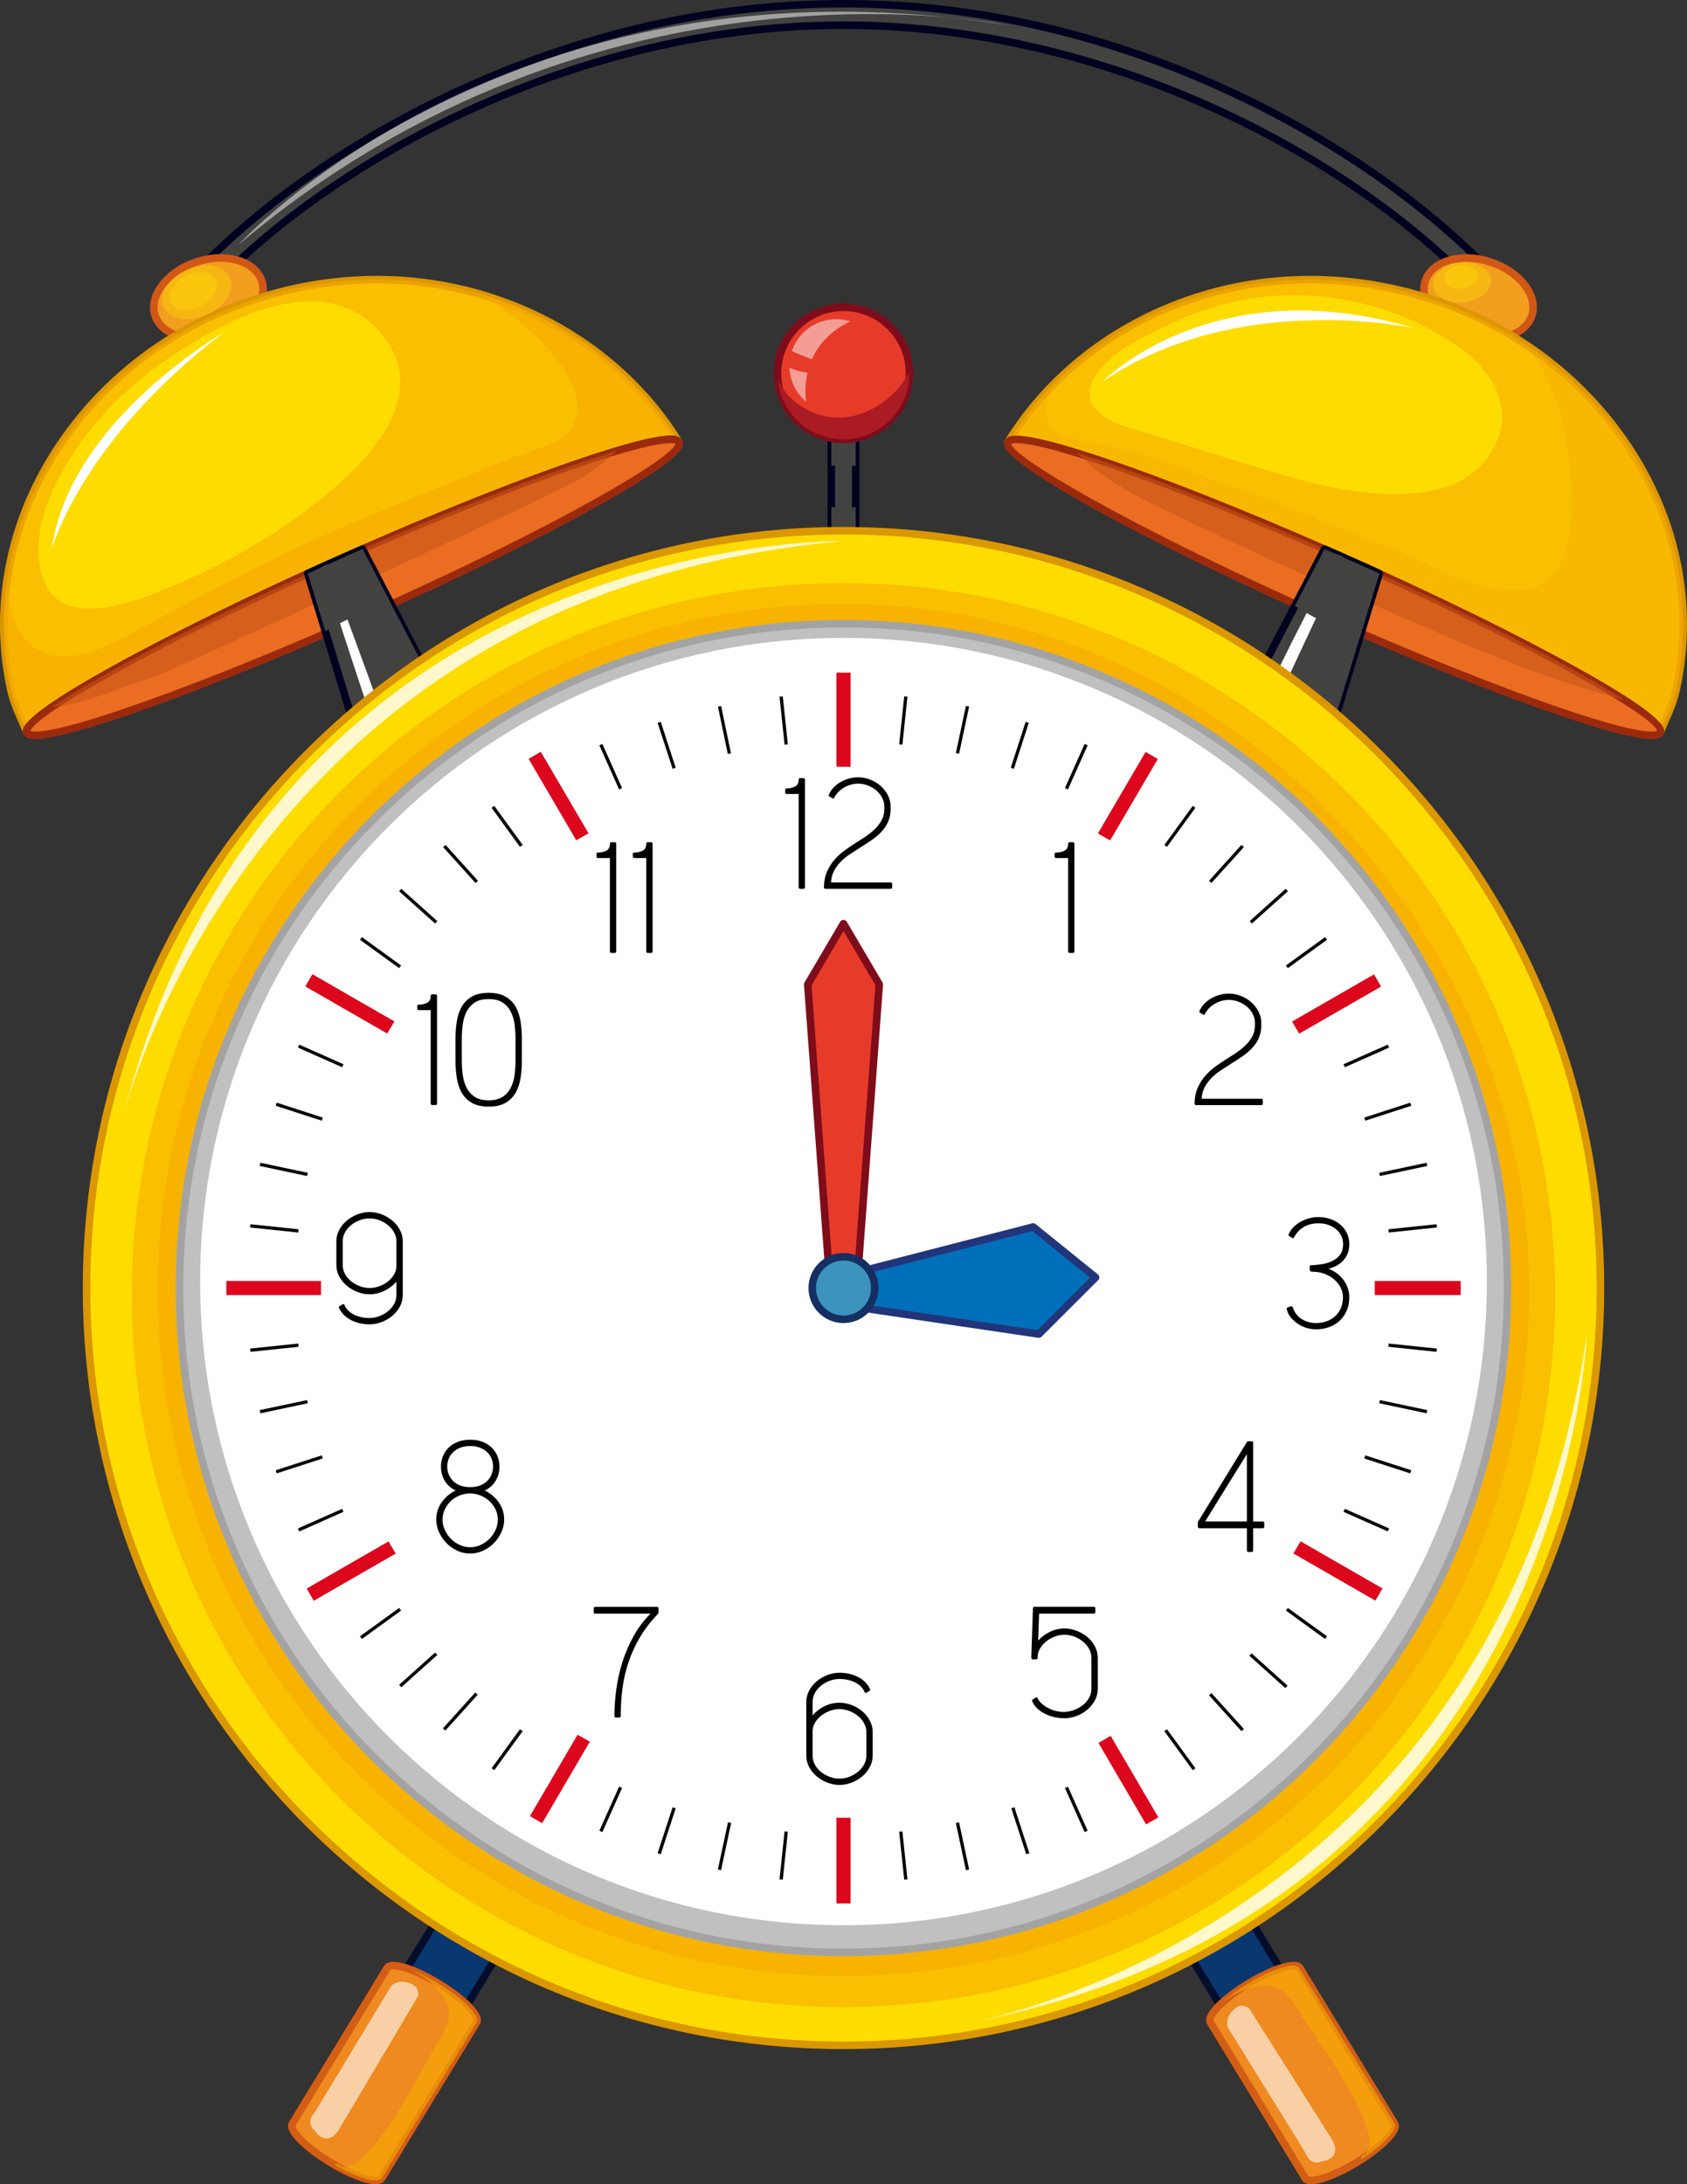 <?xml version="1.0" encoding="utf-8"?>
<!-- Generator: Adobe Illustrator 24.0.1, SVG Export Plug-In . SVG Version: 6.00 Build 0)  -->
<svg version="1.1" id="main_x27_" xmlns="http://www.w3.org/2000/svg" xmlns:xlink="http://www.w3.org/1999/xlink" x="0px" y="0px"
	 viewBox="0 0 710.73 919.78" style="enable-background:new 0 0 710.73 919.78;" xml:space="preserve">
<rect x="0" y="0" width="710.73" height="919.78" fill="#333333" stroke="none"/>
<style type="text/css">
	.st0{fill:#424241;}
	.st1{fill:#010220;}
	.st2{fill:#618FB9;}
	.st3{fill:#204D9C;}
	.st4{fill:#F29E1F;}
	.st5{fill:#D15716;}
	.st6{opacity:0.4;fill:#FFDC00;}
	.st7{fill:#FFDC00;}
	.st8{fill:#DB9700;}
	.st9{opacity:0.6;}
	.st10{fill:#F6AB00;}
	.st11{fill:#005394;}
	.st12{fill:#152F62;}
	.st13{fill:#EA6D22;}
	.st14{fill:#9B2A0D;}
	.st15{opacity:0.6;fill:#C75517;}
	.st16{fill:#FFFFFF;}
	.st17{opacity:0.5;fill:#F6AB00;}
	.st18{opacity:0.5;fill:#FFFFFF;}
	.st19{fill:#09376F;}
	.st20{fill:#050D2D;}
	.st21{fill:#C63D2D;}
	.st22{fill:#7E0C1A;}
	.st23{fill:#EF8A21;}
	.st24{fill:#D25E15;}
	.st25{opacity:0.6;fill:#F6AB00;}
	.st26{opacity:0.6;fill:#FFFFFF;}
	.st27{fill:#E73B2A;}
	.st28{fill:#AA1B24;}
	.st29{fill:#C0C0C0;}
	.st30{fill:#A4A3A3;}
	.st31{fill:#DC071D;}
	.st32{opacity:0.6;fill:#C93823;}
	.st33{opacity:0.8;fill:#FFFFFF;}
	.st34{fill:#006FB9;}
	.st35{fill:#22357A;}
	.st36{fill:#3B93BE;}
</style>
<g id="main">
	<g>
		<g>
			<g>
				<g>
					<path class="st0" d="M88.3,122.06C136.9,70.54,237.64,10.6,355.36,10.6c118.09,0,219.08,60.31,267.51,111.93
						c2.85-1.46,5.67-2.98,8.48-4.49c-15.37-16.76-35.72-33.94-59.5-49.66C534.12,43.44,455.82,1.59,355.36,1.59
						c-100.45,0-178.76,41.86-216.49,66.81c-23.96,15.84-44.44,33.16-59.85,50.04C82.08,119.73,85.19,120.9,88.3,122.06z"/>
					<path class="st1" d="M622.87,124.12c-0.42,0-0.84-0.17-1.15-0.5C569.69,68.16,467.16,12.19,355.36,12.19
						c-111.38,0-213.81,55.73-265.92,110.96c-0.43,0.47-1.1,0.62-1.7,0.4c-2.83-1.05-6.12-2.3-9.33-3.66
						c-0.47-0.2-0.82-0.62-0.92-1.12c-0.11-0.5,0.03-1.03,0.38-1.4c15.86-17.37,36.66-34.77,60.15-50.29
						C175.88,42.02,254.49,0,355.36,0c100.87,0,179.48,42.02,217.37,67.07c23.32,15.42,43.99,32.68,59.8,49.91
						c0.33,0.36,0.48,0.85,0.4,1.33c-0.08,0.49-0.39,0.9-0.82,1.13l-0.68,0.37c-2.6,1.4-5.2,2.79-7.83,4.14
						C623.38,124.07,623.13,124.12,622.87,124.12z M355.36,9.02c112.15,0,215.1,55.89,267.85,111.56c1.87-0.97,3.73-1.96,5.59-2.96
						c-15.45-16.54-35.4-33.08-57.82-47.91C533.4,44.86,455.4,3.17,355.36,3.17c-100.04,0-178.03,41.69-215.61,66.54
						c-22.51,14.89-42.52,31.49-58.02,48.12c2.11,0.85,4.21,1.65,6.13,2.38C140.66,64.73,243.56,9.02,355.36,9.02z"/>
				</g>
			</g>
			<g>
				<g>
					<path class="st2" d="M110.28,118.31c2.75,8.45-5.09,18.58-17.49,22.61c-12.4,4.03-24.69,0.44-27.44-8.01
						c-2.74-8.45,5.09-18.58,17.49-22.61C95.26,106.26,107.53,109.85,110.28,118.31z"/>
					<path class="st3" d="M82.67,144.16c-9.31,0-16.69-4.23-18.82-10.76c-3.01-9.28,5.29-20.31,18.51-24.61
						c3.54-1.15,7.11-1.73,10.63-1.73c9.3,0,16.68,4.23,18.8,10.76c1.5,4.6,0.32,9.73-3.31,14.42c-3.49,4.52-8.89,8.13-15.19,10.19
						C89.75,143.57,86.18,144.16,82.67,144.16z M92.99,110.23c-3.19,0-6.43,0.53-9.65,1.58c-11.55,3.75-18.94,13-16.47,20.61
						c1.69,5.21,7.9,8.57,15.8,8.57c3.18,0,6.42-0.53,9.64-1.58c5.7-1.85,10.55-5.09,13.66-9.11c2.97-3.84,3.97-7.93,2.81-11.5
						C107.08,113.59,100.88,110.23,92.99,110.23z"/>
				</g>
				<g>
					<path class="st4" d="M110.28,118.31c2.75,8.45-5.09,18.58-17.49,22.61c-12.4,4.03-24.69,0.44-27.44-8.01
						c-2.74-8.45,5.09-18.58,17.49-22.61C95.26,106.26,107.53,109.85,110.28,118.31z"/>
					<path class="st5" d="M82.67,144.16c-9.31,0-16.69-4.23-18.82-10.76c-3.01-9.28,5.29-20.31,18.51-24.61
						c3.54-1.15,7.11-1.73,10.63-1.73c9.3,0,16.68,4.23,18.8,10.76c1.5,4.6,0.32,9.73-3.31,14.42c-3.49,4.52-8.89,8.13-15.19,10.19
						C89.75,143.57,86.18,144.16,82.67,144.16z M92.99,110.23c-3.19,0-6.43,0.53-9.65,1.58c-11.55,3.75-18.94,13-16.47,20.61
						c1.69,5.21,7.9,8.57,15.8,8.57c3.18,0,6.42-0.53,9.64-1.58c5.7-1.85,10.55-5.09,13.66-9.11c2.97-3.84,3.97-7.93,2.81-11.5
						C107.08,113.59,100.88,110.23,92.99,110.23z"/>
				</g>
				<path class="st6" d="M96.84,116.96c2.31,5.25-2.07,12.25-9.77,15.65c-7.71,3.38-15.83,1.87-18.14-3.38
					c-2.31-5.25,2.07-12.26,9.77-15.65C86.42,110.19,94.53,111.7,96.84,116.96z"/>
				<path class="st6" d="M90.81,117.94c1.73,3.53-1.07,8.46-6.25,11.01c-5.19,2.54-10.8,1.74-12.53-1.8
					c-1.73-3.53,1.07-8.46,6.26-11C83.46,113.59,89.07,114.4,90.81,117.94z"/>
				<g>
					<g>
						<path class="st7" d="M286.07,186.19c-31.21-50.71-95.25-79.05-161.69-64.74C41.92,139.23-11.76,214.81,4.51,290.26
							c1.5,6.95,4.27,11.8,6.81,18.24C11.77,307.36,286.07,186.19,286.07,186.19z"/>
						<path class="st8" d="M11.32,310.08c-0.65,0-1.24-0.4-1.47-1c-0.75-1.91-1.53-3.67-2.27-5.39c-1.81-4.15-3.53-8.06-4.62-13.1
							C-5,253.66,3.23,215.56,26.13,183.31c22.87-32.2,57.64-54.72,97.92-63.41c11.52-2.48,23.24-3.74,34.84-3.74
							c53.01,0,102.26,26.51,128.53,69.2c0.25,0.39,0.3,0.86,0.16,1.3c-0.13,0.44-0.45,0.79-0.87,0.98
							C193.99,228.6,17.85,306.59,12.29,309.76C12.02,309.96,11.68,310.08,11.32,310.08L11.32,310.08z M158.89,119.33
							c-11.38,0-22.88,1.23-34.18,3.67c-39.5,8.52-73.59,30.59-96,62.14C6.33,216.66-1.71,253.87,6.06,289.92
							c1.02,4.72,2.66,8.5,4.42,12.5c0.57,1.31,1.16,2.65,1.74,4.05c8.98-4.51,52.88-24.39,271.55-120.99
							C257.83,144.63,210.17,119.33,158.89,119.33z"/>
					</g>
				</g>
				<g class="st9">
					<path class="st10" d="M124.38,121.46C41.92,139.23-11.76,214.81,4.51,290.26c1.5,6.95,4.27,11.8,6.81,18.24
						c0.44-1.13,274.75-122.31,274.75-122.31C254.87,135.49,190.82,107.14,124.38,121.46z M137.49,208.3
						c-18.85,15.52-40.12,27.95-62.57,37.51c-13.99,5.95-47.13,20.42-56-0.36c-11.11-26.03,13.7-61.12,31.56-78.08
						c5.94-5.64,12.47-11.05,19.24-15.67c20.24-13.78,54.42-33.55,79.59-20.5c5.99,3.1,11.9,9.06,15.27,14.92
						C178.17,169.79,154.56,194.25,137.49,208.3z"/>
				</g>
				<g class="st9">
					<path class="st10" d="M201.29,123.55c10.86,6.2,21.05,13.85,29.18,23.09c7.87,8.94,17.97,22.73,9.73,34.46
						c-3.52,5.01-11.13,7.15-16.63,8.9c-8.45,2.7-16.29,6.06-24.48,9.48c-23.91,10-48.12,18.96-71.6,30.04
						c-21.41,10.09-42.14,21.02-62.97,32.23c-13.09,7.04-34.56,21.07-49.31,11.46c-8.53-5.56-11.58-17.28-12.3-28.14
						c-2.07,14.75-1.68,29.97,1.6,45.19c1.5,6.95,4.27,11.8,6.81,18.24c0.44-1.13,274.75-122.31,274.75-122.31
						C267.4,155.85,236.96,133.53,201.29,123.55z"/>
				</g>
				<g>
					<path class="st11" d="M286.07,186.19c2.95,6.62-56.17,39.36-132.04,73.13C78.16,293.1,14.27,315.11,11.32,308.5
						c-2.94-6.62,56.16-39.37,132.04-73.14C219.24,201.58,283.12,179.57,286.07,186.19z"/>
					<path class="st12" d="M14.92,311.26c-1.01,0-4.1,0-5.04-2.11c-0.84-1.88-2.8-6.29,37.14-28.42
						c24.98-13.84,58.96-30.46,95.7-46.82c65.71-29.25,124.49-50.48,139.75-50.48c1.01,0,4.1,0,5.05,2.11
						c0.83,1.89,2.8,6.29-37.15,28.42c-24.97,13.83-58.96,30.46-95.7,46.81C88.96,290.03,30.18,311.26,14.92,311.26z M12.84,307.9
						c0.16,0,0.74,0.19,2.08,0.19c14.88,0,73.11-21.12,138.48-50.21c83.82-37.32,130.6-65.61,131.19-71.09
						c-0.1,0.04-0.67-0.18-2.11-0.18c-14.87,0-73.11,21.11-138.47,50.21c-83.82,37.31-130.59,65.61-131.19,71.1
						C12.81,307.9,12.83,307.9,12.84,307.9z"/>
				</g>
				<g>
					<path class="st13" d="M286.07,186.19c2.95,6.62-56.17,39.36-132.04,73.13C78.16,293.1,14.27,315.11,11.32,308.5
						c-2.94-6.62,56.16-39.37,132.04-73.14C219.24,201.58,283.12,179.57,286.07,186.19z"/>
					<path class="st14" d="M14.92,311.26c-1.01,0-4.1,0-5.04-2.11c-0.84-1.88-2.8-6.29,37.14-28.42
						c24.98-13.84,58.96-30.46,95.7-46.82c65.71-29.25,124.49-50.48,139.75-50.48c1.01,0,4.1,0,5.05,2.11
						c0.83,1.89,2.8,6.29-37.15,28.42c-24.97,13.83-58.96,30.46-95.7,46.81C88.96,290.03,30.18,311.26,14.92,311.26z M12.84,307.9
						c0.16,0,0.74,0.19,2.08,0.19c14.88,0,73.11-21.12,138.48-50.21c83.82-37.32,130.6-65.61,131.19-71.09
						c-0.1,0.04-0.67-0.18-2.11-0.18c-14.87,0-73.11,21.11-138.47,50.21c-83.82,37.31-130.59,65.61-131.19,71.1
						C12.81,307.9,12.83,307.9,12.84,307.9z"/>
				</g>
				<path class="st15" d="M65.73,284.76c26.9-11.81,170.09-77.52,178.8-83.21c5.23-3.41,10.74-7.12,15.26-11.66
					c-26.07,7.77-68.88,24.3-116.43,45.47C88.18,259.92,41.9,283.93,21.87,297.75c9.37-0.82,18.55-4.11,27.34-7.33
					C54.68,288.41,60.2,286.57,65.73,284.76z"/>
				<g>
					<g>
						<path class="st0" d="M195.44,313.12l-42.72-81.9c-5.07,2.2-4.16,1.82-9.37,4.14c-7.94,3.54-6.17,2.69-13.7,6.17l26.94,88.43
							c1.28,2.96,11.02,1.59,21.74-3.06C189.06,322.25,196.73,316.08,195.44,313.12z"/>
						<path class="st1" d="M160.87,333.11L160.87,333.11c-3.08,0-5-0.85-5.73-2.52l-27-88.61c-0.23-0.76,0.13-1.57,0.85-1.9
							c5.31-2.46,6-2.76,8.73-3.97l8.14-3.61c2.01-0.9,2.54-1.13,6.23-2.74c0.75-0.33,1.65-0.02,2.03,0.72l42.72,81.9
							c2.07,4.78-7.83,11.61-17.88,15.97C172.11,331.33,165.34,333.11,160.87,333.11z M158.12,329.5c0.05,0,0.75,0.44,2.76,0.44l0,0
							c4,0,10.45-1.72,16.83-4.49c11.67-5.07,16.77-10.57,16.28-11.7l-41.98-80.48c-2.49,1.08-3.13,1.37-4.85,2.14l-8.16,3.62
							c-2.48,1.09-3.27,1.44-7.42,3.36L158.12,329.5C158.12,329.5,158.12,329.5,158.12,329.5z"/>
					</g>
				</g>
				<path class="st0" d="M183.16,324.6c8.09-4.22,13.37-8.99,12.29-11.48l-42.72-81.9c-4.44,1.93-4.3,1.88-7.7,3.4
					C156.29,265.17,170.21,294.69,183.16,324.6z"/>
				<path class="st16" d="M137.72,237.86c-0.81,0.35-1.46,0.65-2.18,0.97c9.96,30.78,19.95,61.54,30.71,92.04
					c1.56-0.33,3.27-0.79,5.04-1.34C160.27,298.91,149.36,268.24,137.72,237.86z"/>
				<g>
					<path class="st0" d="M164.01,252.86l-11.28-21.64c-5.07,2.2-4.16,1.82-9.37,4.14c-7.94,3.54-6.17,2.69-13.7,6.17l7.39,24.25
						C145.75,260.89,154.78,256.67,164.01,252.86z"/>
				</g>
				<g>
					<g>
						<path class="st4" d="M600.44,118.31c-2.74,8.45,5.08,18.58,17.49,22.61c12.4,4.03,24.69,0.44,27.43-8.01
							c2.75-8.45-5.08-18.58-17.49-22.61C615.48,106.26,603.19,109.85,600.44,118.31z"/>
						<path class="st5" d="M628.07,144.16L628.07,144.16c-3.51,0-7.09-0.58-10.62-1.73c-6.3-2.05-11.7-5.67-15.19-10.19
							c-3.63-4.7-4.81-9.82-3.32-14.42c2.12-6.54,9.51-10.76,18.8-10.76c3.52,0,7.09,0.58,10.63,1.73
							c6.3,2.05,11.7,5.67,15.19,10.19c3.63,4.7,4.81,9.82,3.31,14.42C644.75,139.93,637.37,144.16,628.07,144.16z M617.74,110.23
							c-7.9,0-14.1,3.36-15.78,8.57c-1.17,3.58-0.17,7.66,2.8,11.51c3.11,4.02,7.96,7.25,13.66,9.11c3.22,1.04,6.46,1.58,9.64,1.58
							c7.9,0,14.1-3.36,15.79-8.57c1.16-3.58,0.16-7.66-2.81-11.5c-3.11-4.02-7.96-7.26-13.66-9.11
							C624.17,110.76,620.92,110.23,617.74,110.23z"/>
					</g>
					<g>
						<g>
							<g>
								<path class="st7" d="M424.66,186.19c31.2-50.71,95.26-79.05,161.69-64.74c82.47,17.78,136.14,93.35,119.88,168.8
									c-1.5,6.95-4.27,11.8-6.81,18.24C698.96,307.36,424.66,186.19,424.66,186.19z"/>
								<path class="st8" d="M699.41,310.08L699.41,310.08c-0.36,0-0.7-0.12-0.97-0.33c-5.56-3.16-181.7-81.16-274.42-122.12
									c-0.42-0.19-0.74-0.54-0.88-0.98c-0.14-0.44-0.07-0.91,0.16-1.3c26.27-42.68,75.52-69.2,128.53-69.2
									c11.6,0,23.33,1.26,34.84,3.74c40.28,8.68,75.05,31.2,97.93,63.41c22.9,32.25,31.13,70.35,23.17,107.28
									c-1.09,5.03-2.8,8.95-4.61,13.1c-0.75,1.72-1.53,3.49-2.28,5.39C700.65,309.69,700.06,310.08,699.41,310.08z M426.97,185.48
									c218.72,96.62,262.58,116.48,271.55,120.99c0.57-1.4,1.16-2.74,1.73-4.05c1.75-4,3.4-7.78,4.42-12.5
									c7.77-36.05-0.27-73.26-22.65-104.78c-22.41-31.55-56.5-53.62-96-62.14c-11.3-2.43-22.8-3.67-34.18-3.67
									C500.56,119.33,452.9,144.63,426.97,185.48z"/>
							</g>
						</g>
						<g class="st9">
							<path class="st10" d="M586.34,121.46c-66.43-14.32-130.48,14.03-161.69,64.74c0,0,274.3,121.17,274.75,122.31
								c2.54-6.45,5.31-11.29,6.81-18.24C722.49,214.81,668.82,139.23,586.34,121.46z M615.1,202.54
								c-18.77,9.65-47.32,4.72-65.31,0.02c-10.06-2.64-19.97-5.79-29.93-8.78c-13.89-4.16-27.61-8.86-41.55-12.86
								c-8.42-2.42-22.13-7.2-18.75-18.71c1.92-6.51,10.22-13.25,15.77-16.56c10.33-6.17,21.34-11.41,32.74-15.28
								c36.61-12.43,78.07-5.34,109.04,17.64c10.36,7.69,18.73,21.43,14.7,34.47C628.78,192.26,622.75,198.61,615.1,202.54z"/>
						</g>
						<g class="st9">
							<path class="st17" d="M642.53,144.98c8.22,10.32,13.84,22.73,16.61,37.17c3.72,19.35,10.06,67.23-21.46,66.49
								c-14.5-0.34-28.43-6.96-41.17-13.33c-10.65-5.32-45.42-18.37-74.88-29.78c-0.37-0.12-0.74-0.23-1.12-0.35
								c-18.63-6.08-37.16-14.7-56.53-18.16c-7.92-1.42-21.58-2.39-23.27-12.39c-1.52-8.95,7.15-14.57,13.07-21.06
								c0.24-0.5,0.46-1.01,0.73-1.5c-11.75,9.69-21.88,21.18-29.85,34.13c0,0,274.3,121.17,274.75,122.31
								c2.54-6.45,5.31-11.29,6.81-18.24C718.39,233.82,691.42,177.31,642.53,144.98z"/>
						</g>
						<g>
							<path class="st13" d="M424.66,186.19c-2.94,6.62,56.16,39.36,132.04,73.13c75.88,33.77,139.76,55.79,142.71,49.18
								c2.95-6.62-56.17-39.37-132.04-73.14C491.5,201.58,427.61,179.57,424.66,186.19z"/>
							<path class="st14" d="M695.83,311.26c-0.01,0-0.01,0-0.01,0c-15.28,0-74.04-21.23-139.77-50.48
								c-36.74-16.36-70.72-32.98-95.7-46.81c-39.95-22.12-37.98-26.53-37.14-28.42c0.95-2.11,4.03-2.11,5.05-2.11
								c15.27,0,74.05,21.23,139.75,50.48c36.74,16.35,70.72,32.98,95.71,46.82c39.95,22.13,37.98,26.53,37.14,28.42
								C699.92,311.24,696.87,311.26,695.83,311.26z M428.26,186.6c-1.79,0-2.22,0.34-2.22,0.34c0.28,5.06,47.09,33.45,131.3,70.93
								c65.37,29.09,123.6,50.21,138.48,50.21l0,0c1.8,0,2.21-0.34,2.22-0.34c-0.27-5.06-47.09-33.45-131.31-70.94
								C501.37,207.72,443.14,186.6,428.26,186.6z"/>
						</g>
						<path class="st15" d="M498.75,218.58c23.02,10.89,45.95,21.63,69.4,31.59c38.2,16.22,75.99,34.26,116.19,44.58
							c-21.95-14.13-65.6-36.52-116.97-59.38c-45.71-20.35-87.05-36.41-113.35-44.54C466.27,203.55,482.61,210.95,498.75,218.58z"/>
						<g>
							<g>
								<path class="st0" d="M515.29,313.12l42.71-81.9c5.08,2.2,4.17,1.82,9.37,4.14c7.94,3.54,6.17,2.69,13.7,6.17l-26.94,88.43
									c-1.28,2.96-11.02,1.59-21.74-3.06C521.67,322.25,514,316.08,515.29,313.12z"/>
								<path class="st1" d="M549.85,333.11c-4.47,0-11.24-1.78-18.1-4.75c-10.05-4.37-19.95-11.19-17.92-15.87l42.76-82
									c0.39-0.73,1.28-1.05,2.04-0.72c3.76,1.63,4.25,1.85,6.34,2.78l8.07,3.59c2.7,1.19,3.41,1.5,8.7,3.95
									c0.72,0.33,1.08,1.14,0.85,1.9l-26.95,88.44C554.86,332.26,552.93,333.11,549.85,333.11z M558.72,233.27l-42.02,80.58
									c-0.44,1.03,4.65,6.53,16.32,11.6c6.39,2.77,12.84,4.49,16.83,4.49c2.1,0,2.77-0.48,2.82-0.61l26.48-86.95
									c-4.14-1.91-4.94-2.27-7.39-3.35l-8.08-3.59C561.87,234.64,561.27,234.37,558.72,233.27z"/>
							</g>
						</g>
						<path class="st16" d="M536.25,300.11c9.31-22.04,20.42-43.34,29.59-65.43c-1.11-0.49-1.85-0.83-2.49-1.11
							c-11.81,22.79-24.26,45.37-33.97,69.11c-2.52,6.17-5.01,12.36-7.58,18.52c1.29,0.88,2.75,1.75,4.32,2.63
							C529.55,315.94,532.9,308.03,536.25,300.11z"/>
						<path class="st0" d="M543.57,330.68c5.62,1.29,9.75,1.14,10.56-0.72l26.94-88.43c-3.84-1.78-5.26-2.43-6.79-3.11
							C564.07,269.18,553.91,299.96,543.57,330.68z"/>
						<g>
							<path class="st0" d="M572.81,268.63l8.26-27.1c-7.53-3.48-5.76-2.63-13.7-6.17c-5.2-2.32-4.29-1.93-9.37-4.14l-12.48,23.92
								C554.09,260.64,563.35,264.85,572.81,268.63z"/>
						</g>
					</g>
				</g>
			</g>
		</g>
		<path class="st6" d="M628.16,117.6c0.51,4.6-4.55,8.94-11.31,9.7c-6.75,0.75-12.64-2.39-13.16-6.99c-0.51-4.6,4.55-8.95,11.31-9.7
			C621.76,109.87,627.64,113,628.16,117.6z"/>
		<path class="st6" d="M622.68,115.85c0.29,2.68-2.65,5.22-6.6,5.65c-3.94,0.44-7.37-1.39-7.67-4.07c-0.29-2.68,2.66-5.22,6.6-5.66
			C618.95,111.34,622.37,113.17,622.68,115.85z"/>
		<path class="st18" d="M100.39,103.16c0,0,114.14-126.3,324.27-92.47C424.66,10.69,252.57-25.78,100.39,103.16z"/>
		<path class="st16" d="M94.05,140.15c0,0-65.09,37.36-72.18,91.07C21.87,231.22,33.8,186.12,94.05,140.15z"/>
		<path class="st16" d="M464.47,160.76c0,0,46.37-47.95,131.18-22.59C595.65,138.17,521.15,121.92,464.47,160.76z"/>
	</g>
	<g>
		<g>
			<g>
				<g>
					<path class="st19" d="M164.86,896.72c-4.26,6.99-13.36,9.2-20.35,4.94l0,0c-6.99-4.25-9.2-13.36-4.95-20.35l105.47-173.24
						c4.26-6.99,13.36-9.2,20.36-4.95l0,0c6.98,4.25,9.2,13.36,4.95,20.36L164.86,896.72z"/>
					<path class="st20" d="M152.2,905.41c-3,0-5.94-0.83-8.51-2.39c-7.73-4.7-10.18-14.81-5.49-22.53l105.48-173.24
						c3-4.93,8.24-7.87,14.02-7.87c3,0,5.94,0.83,8.51,2.39c7.72,4.7,10.18,14.81,5.48,22.53L166.21,897.55
						C163.21,902.47,157.98,905.41,152.2,905.41z M257.7,702.55c-4.66,0-8.89,2.37-11.31,6.35L140.91,882.14
						c-3.79,6.23-1.8,14.38,4.43,18.17c2.08,1.26,4.45,1.93,6.87,1.93c4.66,0,8.89-2.37,11.31-6.35l105.47-173.24
						c3.79-6.23,1.81-14.38-4.42-18.17C262.49,703.22,260.12,702.55,257.7,702.55z"/>
				</g>
				<g>
					<path class="st21" d="M160.85,917.23c-1.61,2.64-11.35-0.35-21.76-6.68l0,0c-10.41-6.33-17.53-13.61-15.92-16.26l39.96-65.62
						c1.61-2.65,11.35,0.34,21.75,6.67l0,0c10.41,6.34,17.53,13.62,15.92,16.26L160.85,917.23z"/>
					<path class="st22" d="M158.28,919.78c-4.36,0-12.03-3.02-20.01-7.87c-7.5-4.57-19.4-13.59-16.45-18.44l39.96-65.62
						c0.69-1.14,2.02-1.72,3.93-1.72c4.36,0,12.03,3.01,20,7.87c5.14,3.13,9.68,6.6,12.78,9.76c3.66,3.74,4.9,6.67,3.67,8.68
						l-39.96,65.63C161.51,919.2,160.19,919.78,158.28,919.78z M165.71,829.29c-0.97,0-1.23,0.22-1.23,0.22l-39.95,65.6
						c-0.33,1.12,3.75,6.99,15.39,14.08c8.41,5.12,15.28,7.41,18.36,7.41c0.97,0,1.23-0.22,1.23-0.22l39.94-65.61
						c0.33-1.12-3.76-7-15.39-14.08C175.66,831.58,168.79,829.29,165.71,829.29z"/>
				</g>
				<g>
					<path class="st23" d="M160.85,917.23c-1.61,2.64-11.35-0.35-21.76-6.68l0,0c-10.41-6.33-17.53-13.61-15.92-16.26l39.96-65.62
						c1.61-2.65,11.35,0.34,21.75,6.67l0,0c10.41,6.34,17.53,13.62,15.92,16.26L160.85,917.23z"/>
					<path class="st24" d="M158.28,919.78c-4.36,0-12.03-3.02-20.01-7.87c-7.5-4.57-19.4-13.59-16.45-18.44l39.96-65.62
						c0.69-1.14,2.02-1.72,3.93-1.72c4.36,0,12.03,3.01,20,7.87c5.14,3.13,9.68,6.6,12.78,9.76c3.66,3.74,4.9,6.67,3.67,8.68
						l-39.96,65.63C161.51,919.2,160.19,919.78,158.28,919.78z M165.71,829.29c-0.97,0-1.23,0.22-1.23,0.22l-39.95,65.6
						c-0.33,1.12,3.75,6.99,15.39,14.08c8.41,5.12,15.28,7.41,18.36,7.41c0.97,0,1.23-0.22,1.23-0.22l39.94-65.61
						c0.33-1.12-3.76-7-15.39-14.08C175.66,831.58,168.79,829.29,165.71,829.29z"/>
				</g>
				<path class="st25" d="M184.89,835.34c-4.05-2.47-8-4.42-11.41-5.74c7.56,4.03,14.45,9.72,15.64,17.3
					c0.83,5.36-3.78,11.49-6.26,15.73c-4.49,7.69-29.39,57.86-40.38,48.64c-0.46-0.39-1.18,0.17-1.76,0.22
					c9.79,5.67,18.61,8.24,20.15,5.73l39.96-65.63C202.42,848.96,195.3,841.68,184.89,835.34z"/>
			</g>
			<g>
				<g>
					<path class="st19" d="M545.88,896.72c4.25,6.99,13.36,9.2,20.35,4.94l0,0c6.99-4.25,9.2-13.36,4.95-20.35L465.7,708.08
						c-4.25-6.99-13.36-9.2-20.36-4.95l0,0c-6.98,4.25-9.2,13.36-4.95,20.36L545.88,896.72z"/>
					<path class="st20" d="M558.53,905.41L558.53,905.41c-5.78,0-11.01-2.94-14.02-7.86L439.04,724.31
						c-4.7-7.72-2.24-17.83,5.48-22.53c2.57-1.56,5.52-2.39,8.51-2.39c5.78,0,11.02,2.94,14.02,7.87l105.47,173.24
						c4.7,7.72,2.24,17.83-5.48,22.53C564.47,904.59,561.53,905.41,558.53,905.41z M453.03,702.55c-2.41,0-4.78,0.67-6.86,1.93
						c-6.23,3.79-8.2,11.94-4.42,18.18L547.22,895.9c2.42,3.97,6.65,6.35,11.31,6.35l0,0c2.42,0,4.79-0.67,6.87-1.93
						c6.23-3.79,8.21-11.94,4.43-18.17L464.35,708.9C461.92,704.92,457.7,702.55,453.03,702.55z"/>
				</g>
				<g>
					<path class="st23" d="M549.88,917.23c1.61,2.64,11.35-0.35,21.76-6.68l0,0c10.4-6.33,17.53-13.61,15.92-16.26l-39.95-65.62
						c-1.62-2.65-11.35,0.34-21.76,6.67l0,0c-10.41,6.34-17.53,13.62-15.92,16.26L549.88,917.23z"/>
					<path class="st24" d="M552.45,919.78L552.45,919.78c-1.9,0-3.22-0.58-3.92-1.72l-39.96-65.63c-1.23-2.01,0-4.94,3.67-8.68
						c3.09-3.16,7.63-6.63,12.78-9.76c7.97-4.86,15.64-7.87,20-7.87c1.91,0,3.23,0.58,3.93,1.72l39.96,65.62
						c2.95,4.86-8.95,13.88-16.45,18.44C564.48,916.76,556.81,919.78,552.45,919.78z M551.23,916.41c0,0,0.28,0.2,1.21,0.2
						c3.08,0,9.95-2.29,18.36-7.41c11.64-7.09,15.72-12.96,15.38-14.1l-39.94-65.6l0,0c-0.01,0-0.28-0.2-1.22-0.2
						c-3.08,0-9.95,2.29-18.35,7.41c-11.63,7.08-15.72,12.96-15.39,14.1L551.23,916.41L551.23,916.41z"/>
				</g>
			</g>
		</g>
		<path class="st26" d="M174.45,836.09c0,0-5.15-3.57-9.51,0l-32.1,53.11c0,0-4.75,4.36,0,8.32c0,0,4.36,6.74,9.51,0l33.85-57.07
			C176.2,840.45,176.39,837.05,174.45,836.09z"/>
		<path class="st25" d="M525.53,835.45c-4.04,2.49-7.58,5.12-10.3,7.56c7.03-4.91,15.23-8.46,22.52-6.06
			c5.15,1.69,8.51,8.59,11.17,12.72c4.81,7.5,38.18,52.48,24.96,58.08c-0.55,0.23-0.38,1.12-0.6,1.67
			c9.5-6.14,15.8-12.84,14.26-15.34l-40.29-65.43C545.63,826.02,535.91,829.06,525.53,835.45z"/>
		<path class="st26" d="M521.45,845.08c0,0-5.52,2.97-4.32,8.47l32.7,52.74c0,0,1.72,6.21,7.41,3.78c0,0,7.99-0.82,4.33-8.47
			l-35.45-56.09C526.13,845.51,523.2,843.79,521.45,845.08z"/>
	</g>
	<g>
		<g>
			<g>
				<path class="st0" d="M360.51,283.18c0,2.84-2.31,5.14-5.15,5.14l0,0c-2.83,0-5.13-2.3-5.13-5.14V140.94
					c0-2.84,2.3-5.14,5.13-5.14l0,0c2.84,0,5.15,2.3,5.15,5.14V283.18z"/>
				<path class="st1" d="M355.36,289.9c-3.7,0-6.72-3.02-6.72-6.73V140.94c0-3.71,3.02-6.73,6.72-6.73c3.71,0,6.73,3.02,6.73,6.73
					v142.24C362.09,286.89,359.07,289.9,355.36,289.9z M355.36,137.38c-1.95,0-3.54,1.59-3.54,3.55v142.24
					c0,1.96,1.59,3.55,3.54,3.55c1.96,0,3.56-1.59,3.56-3.55V140.94C358.92,138.98,357.33,137.38,355.36,137.38z"/>
			</g>
			<path class="st0" d="M360.51,196.18v-55.24c0-2.84-2.31-5.14-5.15-5.14c-2.83,0-5.13,2.3-5.13,5.14v55.13
				C353.65,196.21,357.08,196.22,360.51,196.18z"/>
			<path class="st0" d="M350.23,213.6v69.58c0,2.84,2.3,5.14,5.13,5.14c2.84,0,5.15-2.3,5.15-5.14V213.6H350.23z"/>
			<g>
				<path class="st27" d="M383.18,157.2c0,15.36-12.45,27.81-27.81,27.81c-15.35,0-27.81-12.45-27.81-27.81
					c0-15.36,12.46-27.81,27.81-27.81C370.73,129.39,383.18,141.85,383.18,157.2z"/>
				<path class="st22" d="M355.36,186.6c-16.21,0-29.39-13.19-29.39-29.4c0-16.21,13.19-29.39,29.39-29.39
					c16.21,0,29.4,13.19,29.4,29.39C384.76,173.41,371.57,186.6,355.36,186.6z M355.36,130.98c-14.46,0-26.22,11.76-26.22,26.22
					c0,14.46,11.76,26.23,26.22,26.23c14.46,0,26.23-11.76,26.23-26.23C381.59,142.74,369.82,130.98,355.36,130.98z"/>
			</g>
			<path class="st28" d="M357.96,175.46c-11.82,2.19-25.15-4.47-30.12-15.41c-0.07-0.15-0.11-0.3-0.17-0.45
				c1.21,14.24,13.14,25.42,27.68,25.42c15.37,0,27.81-12.45,27.81-27.81c0-0.21-0.03-0.41-0.03-0.62
				C378.17,165.95,369.18,173.38,357.96,175.46z"/>
			<path class="st18" d="M346.4,144.26c3.38-3.97,7.39-6.83,11.8-8.91c-1.86-0.6-3.84-0.94-5.91-0.94c-8.7,0-16.07,5.64-18.7,13.45
				c2.79,1.25,5.63,2.36,8.49,3.42C343.23,148.69,344.66,146.3,346.4,144.26z"/>
			<path class="st18" d="M340.23,157.01c-2.59-0.42-5.14-1.06-7.63-2.14c0.22,5.75,2.91,10.84,7.02,14.3
				C339.05,165.21,339.28,161.03,340.23,157.01z"/>
		</g>
		<g>
			<path class="st7" d="M674.26,542.4c0,176.12-142.78,318.89-318.9,318.89c-176.12,0-318.89-142.77-318.89-318.89
				c0-176.12,142.77-318.9,318.89-318.9C531.48,223.5,674.26,366.27,674.26,542.4z"/>
			<path class="st8" d="M355.36,862.87c-176.71,0-320.48-143.76-320.48-320.48c0-176.72,143.77-320.49,320.48-320.49
				c176.71,0,320.49,143.77,320.49,320.49C675.85,719.11,532.08,862.87,355.36,862.87z M355.36,225.08
				c-174.96,0-317.31,142.35-317.31,317.32c0,174.96,142.35,317.3,317.31,317.3c174.97,0,317.31-142.34,317.31-317.3
				C672.67,367.43,530.33,225.08,355.36,225.08z"/>
		</g>
		<path class="st25" d="M655.19,545.36c0,165.59-134.24,299.82-299.83,299.82c-165.58,0-299.82-134.23-299.82-299.82
			c0-165.59,134.24-299.83,299.82-299.83C520.95,245.53,655.19,379.77,655.19,545.36z"/>
		<path class="st25" d="M644.28,543.21c0,159.56-129.35,288.91-288.92,288.91c-159.56,0-288.92-129.35-288.92-288.91
			c0-159.57,129.35-288.92,288.92-288.92C514.93,254.29,644.28,390.98,644.28,543.21z"/>
		<g>
			<path class="st29" d="M635.13,542.4c0,154.5-125.26,279.76-279.77,279.76C200.85,822.16,75.6,696.9,75.6,542.4
				c0-154.51,125.26-279.77,279.77-279.77C509.88,262.62,635.13,387.89,635.13,542.4z"/>
			<path class="st30" d="M355.36,823.74c-155.14,0-281.35-126.21-281.35-281.34c0-155.14,126.21-281.36,281.35-281.36
				c155.14,0,281.35,126.21,281.35,281.36C636.72,697.53,510.5,823.74,355.36,823.74z M355.36,264.21
				C201.98,264.21,77.19,389,77.19,542.4c0,153.38,124.79,278.17,278.18,278.17c153.39,0,278.18-124.79,278.18-278.17
				C633.55,389,508.75,264.21,355.36,264.21z"/>
		</g>
		<path class="st16" d="M626.41,539.68c0,149.69-121.35,271.04-271.05,271.04c-149.7,0-271.04-121.35-271.04-271.04
			c0-149.69,121.35-271.05,271.04-271.05C505.07,268.63,626.41,389.99,626.41,539.68z"/>
		<g>
			<g>
				<rect x="352.38" y="283.24" class="st31" width="5.97" height="39.65"/>
				<rect x="352.38" y="765.47" class="st31" width="5.97" height="36.08"/>
				<polygon points="328.41,293.36 329.78,293.22 331.92,313.45 330.54,313.59 				"/>
				<polygon points="378.82,771.34 380.17,771.2 382.31,791.41 380.95,791.56 				"/>
				<rect x="304.56" y="297.17" transform="matrix(0.979 -0.204 0.204 0.979 -56.312 68.785)" width="1.36" height="20.34"/>
				<polygon points="402.69,767.64 404.05,767.36 408.29,787.25 406.95,787.54 				"/>
				<polygon points="277.05,304.39 278.37,303.96 284.67,323.31 283.37,323.73 				"/>
				<polygon points="426.06,761.48 427.38,761.05 433.67,780.4 432.36,780.83 				"/>
				<polygon points="252.52,313.85 253.78,313.29 262.08,331.86 260.83,332.43 				"/>
				<polygon points="448.66,752.92 449.92,752.36 458.22,770.92 456.95,771.49 				"/>
				<polygon points="207.11,340.17 208.22,339.35 220.21,355.8 219.06,356.61 				"/>
				<polygon points="490.52,728.98 491.64,728.18 503.63,744.63 502.52,745.43 				"/>
				<polygon points="186.69,356.71 187.72,355.8 201.37,370.91 200.35,371.83 				"/>
				<polygon points="509.36,713.89 510.39,712.96 524.04,728.07 523,728.99 				"/>
				<polygon points="168.16,375.32 169.07,374.28 184.24,387.89 183.32,388.91 				"/>
				<rect x="533.84" y="693" transform="matrix(0.668 -0.744 0.744 0.668 -345.844 631.498)" width="1.38" height="20.38"/>
				<polygon points="151.65,395.73 152.47,394.61 168.97,406.57 168.16,407.68 				"/>
				<polygon points="541.76,678.22 542.58,677.11 559.07,689.06 558.26,690.18 				"/>
				<polygon points="137.38,417.75 138.07,416.56 155.74,426.73 155.06,427.92 				"/>
				<polygon points="554.99,658.06 555.68,656.87 573.35,667.03 572.67,668.22 				"/>
				<polygon points="125.52,441.14 126.08,439.89 144.71,448.16 144.15,449.41 				"/>
				<polygon points="566.02,636.63 566.59,635.37 585.23,643.64 584.65,644.89 				"/>
				<polygon points="116.15,465.64 116.57,464.33 135.97,470.62 135.56,471.93 				"/>
				<polygon points="574.75,614.16 575.19,612.85 594.57,619.13 594.13,620.45 				"/>
				<polygon points="109.41,490.99 109.71,489.64 129.66,493.87 129.37,495.22 				"/>
				<polygon points="581.08,590.91 581.35,589.58 601.31,593.8 601.04,595.14 				"/>
				<polygon points="105.36,516.89 105.51,515.53 125.79,517.65 125.66,519.02 				"/>
				<polygon points="584.92,567.13 585.08,565.77 605.37,567.89 605.22,569.26 				"/>
				<polygon points="105.51,569.26 105.36,567.89 125.66,565.77 125.79,567.13 				"/>
				<polygon points="585.08,519.01 584.92,517.65 605.22,515.52 605.37,516.89 				"/>
				<polygon points="109.71,595.14 109.43,593.79 129.37,589.58 129.66,590.91 				"/>
				<polygon points="581.35,495.22 581.08,493.87 601.04,489.64 601.31,490.99 				"/>
				<polygon points="116.57,620.44 116.15,619.13 135.56,612.85 135.97,614.16 				"/>
				<polygon points="575.19,471.93 574.75,470.62 594.15,464.33 594.57,465.64 				"/>
				<polygon points="126.08,644.89 125.52,643.64 144.15,635.37 144.71,636.63 				"/>
				<polygon points="566.59,449.41 566.02,448.16 584.67,439.88 585.21,441.15 				"/>
				<polygon points="152.46,690.18 151.65,689.06 168.16,677.11 168.97,678.22 				"/>
				<polygon points="542.58,407.68 541.76,406.57 558.26,394.61 559.07,395.73 				"/>
				<polygon points="169.07,710.5 168.16,709.47 183.32,695.88 184.24,696.9 				"/>
				<polygon points="527.41,388.91 526.48,387.89 541.65,374.28 542.58,375.32 				"/>
				
					<rect x="183.85" y="720.28" transform="matrix(0.67 -0.742 0.742 0.67 -471.034 381.654)" width="20.36" height="1.38"/>
				<polygon points="510.39,371.82 509.36,370.9 523,355.8 524.04,356.71 				"/>
				<polygon points="208.22,745.43 207.11,744.63 219.06,728.18 220.22,728.98 				"/>
				<polygon points="491.64,356.61 490.54,355.8 502.52,339.35 503.63,340.17 				"/>
				<polygon points="253.78,771.49 252.52,770.92 260.83,752.36 262.08,752.91 				"/>
				<polygon points="449.92,332.43 448.66,331.86 456.95,313.29 458.22,313.86 				"/>
				<polygon points="278.37,780.83 277.05,780.39 283.37,761.05 284.67,761.48 				"/>
				<rect x="419.69" y="313.16" transform="matrix(0.308 -0.951 0.951 0.308 -1.243 625.985)" width="20.34" height="1.38"/>
				<polygon points="303.78,787.54 302.44,787.25 306.7,767.36 308.03,767.64 				"/>
				<polygon points="404.05,317.42 402.69,317.14 406.95,297.25 408.29,297.53 				"/>
				<polygon points="329.78,791.57 328.41,791.41 330.54,771.2 331.92,771.34 				"/>
				<polygon points="380.17,313.58 378.82,313.44 380.95,293.21 382.31,293.36 				"/>
				<polygon class="st31" points="488.02,765.31 467.92,730.97 462.78,733.96 482.83,768.24 				"/>
				<g>
					<polygon class="st31" points="166.16,430.12 131.61,410.24 128.63,415.39 163.12,435.22 					"/>
					<polygon class="st31" points="247.95,350.92 227.84,316.58 222.71,319.56 242.78,353.85 					"/>
					<g>
						<polygon class="st31" points="544.34,430.17 578.88,410.3 581.86,415.44 547.36,435.27 						"/>
						<polygon class="st31" points="462.54,350.97 482.64,316.63 487.78,319.61 467.72,353.89 						"/>
					</g>
				</g>
				<g>
					<polygon class="st31" points="166.73,654.21 132.18,674.09 129.2,668.94 163.67,649.1 					"/>
					<polygon class="st31" points="248.5,733.42 228.41,767.75 223.26,764.78 243.33,730.49 					"/>
					<g>
						<polygon class="st31" points="544.89,654.16 579.44,674.04 582.43,668.89 547.94,649.05 						"/>
					</g>
				</g>
				<polygon class="st31" points="95.36,545.36 95.36,539.42 135.23,539.42 135.23,545.37 				"/>
				<rect x="579.19" y="539.42" class="st31" width="36.19" height="5.93"/>
			</g>
			<g>
				<g>
					<path d="M331.47,332c1.29,0,2.44-0.26,3.46-0.76c1.02-0.51,1.53-1.48,1.53-2.9c0-0.44,0.23-0.67,0.67-0.67h1.33
						c0.44,0,0.66,0.22,0.66,0.67v45.28c0,0.44-0.22,0.67-0.66,0.67h-1.33c-0.44,0-0.67-0.22-0.67-0.67v-39.28h-4.99
						c-0.44,0-0.67-0.22-0.67-0.67v-0.99C330.8,332.23,331.02,332,331.47,332z"/>
					<path d="M347.12,373.61c0.04-2.53,0.49-4.76,1.36-6.69c0.86-1.93,1.95-3.63,3.26-5.09c1.3-1.46,2.77-2.77,4.4-3.93
						c1.62-1.15,3.22-2.24,4.82-3.26c1.47-0.88,2.89-1.81,4.26-2.76c1.38-0.96,2.61-1.99,3.7-3.1c1.09-1.11,1.96-2.32,2.63-3.63
						c0.67-1.31,1-2.81,1-4.5v-1c0-1.33-0.31-2.58-0.93-3.76c-0.62-1.17-1.45-2.2-2.47-3.06c-1.02-0.87-2.2-1.55-3.52-2.07
						c-1.33-0.51-2.69-0.77-4.06-0.77c-2.09,0-4.06,0.55-5.93,1.63c-1.86,1.09-3.24,2.5-4.13,4.23c-0.17,0.45-0.47,0.53-0.86,0.27
						l-1.2-0.73c-0.31-0.18-0.38-0.47-0.2-0.87c0.49-1.11,1.16-2.1,2.03-3c0.86-0.88,1.85-1.64,2.96-2.26
						c1.11-0.62,2.29-1.1,3.53-1.44c1.24-0.33,2.51-0.5,3.8-0.5c1.73,0,3.42,0.32,5.06,0.97c1.65,0.64,3.09,1.52,4.36,2.63
						c1.26,1.11,2.28,2.42,3.06,3.93c0.77,1.51,1.16,3.11,1.16,4.79v1c0,2.09-0.36,3.91-1.07,5.46c-0.71,1.55-1.67,2.96-2.86,4.23
						c-1.21,1.26-2.57,2.42-4.1,3.46c-1.53,1.04-3.12,2.08-4.76,3.1c-1.47,0.93-2.92,1.88-4.36,2.83c-1.44,0.95-2.73,2-3.86,3.16
						c-1.13,1.16-2.08,2.44-2.83,3.86c-0.75,1.42-1.18,3.04-1.26,4.86h25.1c0.44,0,0.67,0.22,0.67,0.67v1.33
						c0,0.44-0.23,0.67-0.67,0.67h-27.43C347.34,374.28,347.12,374.06,347.12,373.61z"/>
				</g>
				<g>
					<path d="M444.99,359.01c1.29,0,2.44-0.26,3.46-0.77c1.03-0.51,1.53-1.47,1.53-2.9c0-0.44,0.23-0.67,0.68-0.67h1.33
						c0.44,0,0.66,0.22,0.66,0.67v45.28c0,0.44-0.22,0.67-0.66,0.67h-1.33c-0.45,0-0.68-0.22-0.68-0.67v-39.29h-4.99
						c-0.44,0-0.67-0.22-0.67-0.66v-1C444.32,359.23,444.54,359.01,444.99,359.01z"/>
				</g>
				<g>
					<path d="M503.27,464.67c0.04-2.53,0.5-4.76,1.37-6.69c0.86-1.93,1.95-3.63,3.26-5.09c1.3-1.47,2.77-2.77,4.39-3.93
						c1.62-1.16,3.23-2.24,4.83-3.26c1.46-0.89,2.89-1.81,4.26-2.77c1.37-0.95,2.6-1.99,3.7-3.1c1.09-1.11,1.96-2.32,2.63-3.63
						c0.66-1.31,0.99-2.81,0.99-4.49v-1c0-1.33-0.31-2.58-0.93-3.76c-0.62-1.18-1.44-2.2-2.46-3.06c-1.02-0.87-2.2-1.55-3.53-2.07
						c-1.33-0.51-2.69-0.76-4.06-0.76c-2.09,0-4.06,0.54-5.93,1.63c-1.86,1.09-3.24,2.49-4.13,4.23c-0.17,0.44-0.46,0.53-0.86,0.27
						l-1.2-0.73c-0.31-0.17-0.38-0.46-0.2-0.86c0.49-1.11,1.16-2.11,2.03-2.99c0.86-0.89,1.85-1.65,2.96-2.27
						c1.11-0.62,2.29-1.1,3.53-1.43c1.24-0.34,2.51-0.5,3.79-0.5c1.73,0,3.42,0.33,5.06,0.97c1.64,0.64,3.1,1.52,4.36,2.63
						c1.26,1.11,2.29,2.42,3.07,3.93c0.77,1.51,1.17,3.11,1.17,4.8v1c0,2.09-0.36,3.9-1.07,5.46c-0.71,1.55-1.67,2.96-2.87,4.22
						c-1.2,1.27-2.56,2.42-4.09,3.46c-1.53,1.05-3.12,2.08-4.76,3.1c-1.46,0.94-2.92,1.88-4.36,2.83c-1.44,0.96-2.73,2.01-3.86,3.16
						c-1.13,1.16-2.08,2.44-2.83,3.86c-0.76,1.42-1.18,3.04-1.27,4.86h25.11c0.44,0,0.66,0.22,0.66,0.67v1.33
						c0,0.45-0.22,0.67-0.66,0.67h-27.44C503.49,465.34,503.27,465.12,503.27,464.67z"/>
				</g>
				<g>
					<path d="M552.47,535.44c-0.44,0-0.67-0.22-0.67-0.67v-1.33c0-0.44,0.22-0.66,0.67-0.66c1.51-0.04,3.07-0.2,4.66-0.47
						c1.6-0.27,3.04-0.72,4.32-1.37c1.29-0.64,2.35-1.52,3.17-2.63c0.82-1.11,1.23-2.57,1.23-4.39c0-1.24-0.25-2.4-0.76-3.46
						c-0.51-1.06-1.23-2-2.16-2.79c-0.93-0.8-2.03-1.42-3.3-1.87c-1.26-0.45-2.65-0.66-4.16-0.66c-2.49,0-4.6,0.54-6.33,1.63
						c-1.73,1.09-3.04,2.5-3.93,4.23c-0.18,0.44-0.46,0.53-0.87,0.27l-1.19-0.73c-0.31-0.17-0.38-0.46-0.2-0.86
						c0.48-1.11,1.17-2.11,2.06-2.99c0.89-0.89,1.9-1.64,3.03-2.26c1.13-0.62,2.33-1.1,3.6-1.43c1.26-0.33,2.54-0.5,3.83-0.5
						c1.64,0,3.25,0.26,4.82,0.77c1.58,0.51,2.97,1.25,4.17,2.23c1.2,0.98,2.17,2.18,2.9,3.6c0.73,1.42,1.1,3.04,1.1,4.86
						c0,1.55-0.26,2.91-0.77,4.06c-0.51,1.16-1.17,2.15-1.99,3c-0.82,0.84-1.76,1.53-2.8,2.07c-1.04,0.53-2.12,0.93-3.23,1.2
						c1.38,0.49,2.61,1.16,3.69,2c1.09,0.84,2.01,1.8,2.76,2.86c0.76,1.06,1.34,2.2,1.74,3.4c0.4,1.2,0.6,2.4,0.6,3.6
						c0,2.31-0.4,4.31-1.2,6.02c-0.8,1.71-1.85,3.13-3.16,4.26c-1.31,1.13-2.79,1.98-4.46,2.53c-1.67,0.55-3.36,0.83-5.1,0.83
						c-1.42,0-2.8-0.21-4.16-0.63c-1.35-0.42-2.59-1.01-3.69-1.76c-1.11-0.76-2.08-1.64-2.9-2.66c-0.83-1.02-1.39-2.15-1.7-3.39
						c-0.14-0.4,0.02-0.67,0.46-0.8l1.27-0.47c0.4-0.13,0.66,0.02,0.8,0.47c0.75,2.17,2.03,3.82,3.83,4.93
						c1.8,1.11,3.83,1.66,6.09,1.66c1.38,0,2.74-0.22,4.1-0.66c1.35-0.44,2.57-1.12,3.63-2.03c1.07-0.91,1.92-2.05,2.56-3.43
						c0.64-1.38,0.96-3,0.96-4.86c0-1.15-0.26-2.34-0.8-3.56c-0.53-1.22-1.34-2.35-2.43-3.4c-1.09-1.05-2.43-1.91-4.03-2.6
						c-1.6-0.69-3.47-1.05-5.59-1.1H552.47z"/>
				</g>
				<g>
					<path d="M525.97,653.54c-0.44,0-0.66-0.22-0.66-0.67v-9.32h-19.98c-0.44,0-0.67-0.22-0.67-0.66v-1.8c0-0.09,0.05-0.22,0.14-0.4
						l20.3-33.09c0.14-0.22,0.25-0.39,0.34-0.5c0.08-0.11,0.24-0.17,0.46-0.17h1.4c0.44,0,0.66,0.22,0.66,0.67v33.09h4
						c0.44,0,0.66,0.22,0.66,0.67v1.53c0,0.44-0.22,0.66-0.66,0.66h-4v9.32c0,0.44-0.22,0.67-0.66,0.67H525.97z M525.31,640.69
						v-28.36c-1.51,2.44-2.99,4.81-4.43,7.12c-1.44,2.31-2.88,4.62-4.3,6.93c-1.42,2.31-2.86,4.64-4.33,6.99
						c-1.47,2.35-2.98,4.79-4.53,7.32H525.31z"/>
				</g>
				<g>
					<path d="M437.17,698.08c0,0.44-0.22,0.67-0.67,0.67h-1.33c-0.44,0-0.67-0.22-0.67-0.67v-0.74l0.67-20.04
						c0-0.45,0.22-0.67,0.67-0.67h24.97c0.43,0,0.66,0.22,0.66,0.67v1.53c0,0.45-0.23,0.67-0.66,0.67h-23.04l-0.4,11.38
						c1.38-1.55,3.04-2.79,4.99-3.73c1.96-0.93,4-1.4,6.13-1.4c1.73,0,3.43,0.32,5.09,0.96c1.67,0.65,3.17,1.52,4.5,2.63
						c1.33,1.11,2.39,2.42,3.2,3.93c0.8,1.51,1.2,3.11,1.2,4.8v13.18c0,1.69-0.4,3.27-1.2,4.76c-0.8,1.49-1.84,2.78-3.13,3.89
						c-1.29,1.11-2.78,2-4.49,2.66c-1.71,0.67-3.46,1-5.23,1c-1.29,0-2.62-0.14-4-0.43c-1.38-0.29-2.69-0.73-3.93-1.33
						c-1.24-0.6-2.35-1.33-3.33-2.2c-0.98-0.87-1.73-1.9-2.27-3.1c-0.17-0.4-0.11-0.69,0.2-0.87l1.2-0.73
						c0.4-0.27,0.69-0.18,0.87,0.27c0.44,0.89,1.07,1.67,1.86,2.36c0.8,0.69,1.7,1.29,2.69,1.8c1,0.51,2.05,0.9,3.13,1.16
						c1.09,0.27,2.17,0.4,3.23,0.4c1.46,0,2.91-0.26,4.33-0.77c1.41-0.51,2.67-1.2,3.76-2.07c1.09-0.86,1.96-1.89,2.63-3.06
						c0.67-1.18,1-2.43,1-3.76v-13.18c0-1.33-0.33-2.59-1-3.76c-0.67-1.18-1.53-2.2-2.6-3.06c-1.06-0.86-2.27-1.55-3.62-2.07
						c-1.36-0.51-2.72-0.77-4.1-0.77c-1.33,0-2.64,0.23-3.93,0.69c-1.28,0.47-2.45,1.11-3.49,1.9c-1.05,0.8-1.93,1.73-2.63,2.79
						c-0.71,1.07-1.13,2.22-1.26,3.47V698.08z"/>
				</g>
				<g>
					<path d="M364.26,712.5c-0.84-1.82-2.22-3.19-4.13-4.1c-1.92-0.91-4.06-1.37-6.46-1.37c-1.42,0-2.81,0.26-4.16,0.77
						c-1.36,0.51-2.56,1.19-3.63,2.06c-1.07,0.87-1.92,1.89-2.56,3.06c-0.64,1.18-0.97,2.43-0.97,3.76v5.73
						c1.34-1.64,3.01-2.96,5.03-3.93c2.02-0.98,4.11-1.46,6.29-1.46c1.73,0,3.43,0.32,5.09,0.96c1.67,0.65,3.17,1.52,4.5,2.63
						c1.33,1.11,2.39,2.42,3.19,3.93c0.8,1.51,1.21,3.11,1.21,4.79v9.99c0,1.68-0.41,3.28-1.21,4.79c-0.8,1.51-1.86,2.82-3.19,3.93
						c-1.33,1.11-2.83,1.99-4.5,2.63c-1.67,0.64-3.36,0.97-5.09,0.97c-1.73,0-3.43-0.32-5.1-0.97c-1.67-0.64-3.16-1.52-4.49-2.63
						c-1.33-1.11-2.39-2.42-3.2-3.93c-0.8-1.51-1.19-3.11-1.19-4.79V716.7c0-1.68,0.4-3.28,1.19-4.79c0.8-1.51,1.87-2.82,3.2-3.92
						c1.33-1.11,2.83-1.99,4.49-2.63c1.66-0.64,3.36-0.97,5.1-0.97c2.79,0,5.36,0.57,7.69,1.73c2.33,1.15,4.05,2.84,5.15,5.06
						c0.18,0.4,0.12,0.69-0.2,0.86l-1.2,0.73C364.73,713.04,364.44,712.95,364.26,712.5z M353.67,719.69
						c-1.38,0-2.74,0.26-4.09,0.77c-1.36,0.51-2.56,1.19-3.63,2.03c-1.07,0.84-1.93,1.83-2.6,2.96c-0.66,1.13-1,2.3-1,3.5v10.39
						c0,1.33,0.33,2.58,0.97,3.76c0.64,1.18,1.5,2.2,2.56,3.06c1.07,0.87,2.27,1.55,3.63,2.06c1.35,0.51,2.74,0.77,4.16,0.77
						c1.38,0,2.74-0.25,4.09-0.77c1.36-0.51,2.57-1.19,3.63-2.06c1.07-0.87,1.94-1.88,2.6-3.06c0.67-1.18,1-2.43,1-3.76v-9.99
						c0-1.33-0.34-2.59-1-3.76c-0.66-1.17-1.53-2.19-2.6-3.06c-1.06-0.86-2.27-1.55-3.63-2.06
						C356.42,719.95,355.05,719.69,353.67,719.69z"/>
				</g>
				<g>
					<path d="M261.51,722.58c0,0.45-0.22,0.67-0.66,0.67h-1.33c-0.45,0-0.67-0.22-0.67-0.67c0-3.5,0.26-7.17,0.77-11.01
						c0.51-3.84,1.35-7.65,2.52-11.42c1.18-3.77,2.73-7.42,4.66-10.95c1.94-3.53,4.34-6.76,7.23-9.68h-23.24
						c-0.44,0-0.67-0.22-0.67-0.67v-1.53c0-0.45,0.22-0.67,0.67-0.67h25.97c0.43,0,0.66,0.22,0.66,0.67v1.8
						c0,0.09-0.05,0.22-0.13,0.4c-3.02,3.1-5.53,6.33-7.52,9.68c-2,3.35-3.62,6.82-4.86,10.42c-1.25,3.59-2.12,7.31-2.64,11.15
						C261.76,714.6,261.51,718.54,261.51,722.58z"/>
				</g>
				<g>
					<path d="M185.77,617.59c0-1.55,0.28-3.02,0.83-4.4c0.56-1.38,1.36-2.57,2.39-3.59c1.05-1.02,2.33-1.83,3.87-2.43
						c1.53-0.6,3.27-0.9,5.23-0.9c1.95,0,3.7,0.3,5.23,0.9c1.53,0.6,2.81,1.41,3.86,2.43c1.04,1.02,1.84,2.22,2.39,3.59
						c0.56,1.38,0.84,2.84,0.84,4.4c0,2.22-0.54,4.22-1.6,5.99c-1.07,1.78-2.6,3.13-4.59,4.06c2.39,1.15,4.36,2.82,5.89,4.99
						c1.54,2.17,2.3,4.6,2.3,7.26c0,1.82-0.39,3.58-1.17,5.29c-0.77,1.71-1.81,3.23-3.09,4.56c-1.29,1.33-2.81,2.41-4.56,3.23
						c-1.76,0.82-3.59,1.23-5.49,1.23c-1.96,0-3.8-0.41-5.53-1.23c-1.73-0.82-3.24-1.9-4.53-3.23c-1.29-1.33-2.32-2.85-3.09-4.56
						c-0.78-1.71-1.17-3.47-1.17-5.29c0-2.66,0.77-5.09,2.3-7.26c1.52-2.17,3.49-3.84,5.89-4.99c-2-0.93-3.53-2.29-4.59-4.06
						C186.3,621.81,185.77,619.81,185.77,617.59z M186.43,639.9c0,1.46,0.31,2.89,0.94,4.29c0.62,1.4,1.46,2.65,2.53,3.73
						c1.06,1.09,2.31,1.97,3.73,2.63c1.42,0.67,2.91,1,4.46,1c1.55,0,3.04-0.33,4.46-1c1.42-0.66,2.66-1.54,3.73-2.63
						c1.07-1.08,1.91-2.33,2.53-3.73c0.62-1.4,0.93-2.83,0.93-4.29c0-1.47-0.31-2.86-0.93-4.2c-0.63-1.33-1.47-2.5-2.53-3.5
						c-1.07-1-2.3-1.79-3.73-2.4c-1.42-0.6-2.91-0.9-4.46-0.9c-1.64,0-3.18,0.3-4.59,0.9c-1.42,0.6-2.65,1.41-3.7,2.43
						c-1.04,1.02-1.87,2.2-2.47,3.53C186.74,637.1,186.43,638.47,186.43,639.9z M188.43,617.59c0,1.16,0.21,2.25,0.63,3.29
						c0.43,1.05,1.03,1.96,1.83,2.76c0.8,0.8,1.8,1.44,3,1.9c1.2,0.47,2.6,0.7,4.19,0.7s3-0.24,4.19-0.7c1.2-0.47,2.2-1.1,3-1.9
						c0.8-0.8,1.41-1.71,1.83-2.76c0.42-1.04,0.63-2.14,0.63-3.29c0-1.2-0.21-2.32-0.63-3.36c-0.42-1.04-1.06-1.96-1.9-2.76
						c-0.84-0.8-1.86-1.42-3.05-1.87c-1.21-0.45-2.55-0.67-4.06-0.67c-1.55,0-2.92,0.22-4.1,0.67c-1.18,0.44-2.19,1.06-3.03,1.87
						c-0.84,0.8-1.47,1.72-1.9,2.76C188.64,615.27,188.43,616.39,188.43,617.59z"/>
				</g>
				<g>
					<path d="M145.12,549.56c0.84,1.82,2.22,3.18,4.13,4.1c1.91,0.91,4.06,1.36,6.46,1.36c1.38,0,2.74-0.26,4.09-0.77
						c1.35-0.51,2.57-1.2,3.63-2.07c1.07-0.86,1.93-1.88,2.6-3.06c0.66-1.18,0.99-2.43,0.99-3.76v-5.66
						c-1.38,1.6-3.07,2.89-5.09,3.86c-2.02,0.98-4.1,1.47-6.23,1.47c-1.73,0-3.43-0.32-5.09-0.97c-1.67-0.64-3.16-1.52-4.5-2.63
						c-1.33-1.11-2.39-2.42-3.2-3.92c-0.8-1.51-1.2-3.11-1.2-4.8v-9.99c0-1.69,0.4-3.29,1.2-4.8c0.8-1.51,1.87-2.82,3.2-3.93
						c1.34-1.11,2.83-1.99,4.5-2.63c1.66-0.64,3.36-0.97,5.09-0.97c1.73,0,3.43,0.33,5.1,0.97c1.67,0.64,3.16,1.52,4.49,2.63
						c1.33,1.11,2.4,2.42,3.2,3.93c0.8,1.51,1.2,3.11,1.2,4.8v22.64c0,1.69-0.4,3.28-1.2,4.79c-0.8,1.51-1.86,2.82-3.2,3.93
						c-1.34,1.11-2.83,1.99-4.49,2.63c-1.67,0.65-3.37,0.97-5.1,0.97c-2.79,0-5.36-0.58-7.69-1.73c-2.33-1.15-4.05-2.84-5.16-5.06
						c-0.18-0.4-0.11-0.69,0.2-0.87l1.2-0.73C144.66,549.03,144.95,549.12,145.12,549.56z M155.71,542.37
						c1.38,0,2.74-0.24,4.09-0.73c1.35-0.49,2.57-1.15,3.63-2c1.07-0.84,1.93-1.83,2.6-2.97c0.66-1.13,0.99-2.32,0.99-3.56v-10.39
						c0-1.33-0.33-2.59-0.99-3.76c-0.67-1.17-1.54-2.2-2.6-3.06c-1.06-0.87-2.28-1.55-3.63-2.07c-1.35-0.51-2.72-0.76-4.09-0.76
						c-1.42,0-2.81,0.25-4.17,0.76c-1.35,0.51-2.56,1.2-3.63,2.07c-1.07,0.86-1.92,1.89-2.56,3.06c-0.65,1.18-0.97,2.43-0.97,3.76
						v9.99c0,1.33,0.32,2.58,0.97,3.76c0.65,1.18,1.5,2.2,2.56,3.06c1.07,0.86,2.28,1.55,3.63,2.07
						C152.9,542.11,154.29,542.37,155.71,542.37z"/>
				</g>
				<g>
					<path d="M176.45,423.06c1.28,0,2.44-0.26,3.47-0.77c1.02-0.51,1.53-1.47,1.53-2.9c0-0.44,0.22-0.67,0.66-0.67h1.34
						c0.44,0,0.67,0.22,0.67,0.67v45.28c0,0.45-0.22,0.67-0.67,0.67h-1.34c-0.44,0-0.66-0.22-0.66-0.67v-39.29h-5
						c-0.44,0-0.66-0.22-0.66-0.66v-1C175.79,423.28,176,423.06,176.45,423.06z"/>
					<path d="M205.88,466c-2.92,0-5.32-0.55-7.16-1.63c-1.84-1.09-3.27-2.53-4.26-4.32c-1-1.8-1.68-3.87-2.03-6.19
						c-0.36-2.33-0.53-4.74-0.53-7.22v-9.19c0-2.49,0.17-4.9,0.53-7.22c0.35-2.33,1.03-4.4,2.03-6.19c0.99-1.8,2.42-3.24,4.26-4.33
						c1.84-1.09,4.23-1.63,7.16-1.63c2.93,0,5.31,0.55,7.16,1.63c1.84,1.09,3.26,2.53,4.26,4.33c1,1.8,1.67,3.86,2.03,6.19
						c0.35,2.33,0.53,4.74,0.53,7.22v9.19c0,2.49-0.18,4.89-0.53,7.22c-0.36,2.33-1.03,4.39-2.03,6.19c-1,1.8-2.42,3.24-4.26,4.32
						C211.19,465.46,208.81,466,205.88,466z M205.88,463.34c2.39,0,4.33-0.47,5.79-1.4c1.47-0.93,2.61-2.17,3.43-3.73
						c0.82-1.55,1.38-3.33,1.66-5.33c0.29-2,0.43-4.09,0.43-6.26v-9.19c0-2.18-0.14-4.27-0.43-6.26c-0.28-2-0.84-3.78-1.66-5.33
						c-0.83-1.55-1.96-2.79-3.43-3.73c-1.46-0.93-3.4-1.39-5.79-1.39c-2.4,0-4.33,0.46-5.79,1.39c-1.47,0.93-2.61,2.18-3.43,3.73
						c-0.83,1.55-1.38,3.33-1.67,5.33c-0.29,1.99-0.43,4.08-0.43,6.26v9.19c0,2.17,0.14,4.26,0.43,6.26c0.29,2,0.84,3.77,1.67,5.33
						c0.82,1.55,1.96,2.8,3.43,3.73C201.55,462.88,203.48,463.34,205.88,463.34z"/>
				</g>
				<g>
					<path d="M251.95,359.01c1.29,0,2.44-0.26,3.47-0.77c1.02-0.51,1.53-1.47,1.53-2.9c0-0.44,0.22-0.67,0.67-0.67h1.33
						c0.44,0,0.67,0.22,0.67,0.67v45.28c0,0.44-0.23,0.67-0.67,0.67h-1.33c-0.44,0-0.67-0.22-0.67-0.67v-39.29h-5
						c-0.44,0-0.66-0.22-0.66-0.66v-1C251.29,359.23,251.51,359.01,251.95,359.01z"/>
					<path d="M267.27,359.01c1.28,0,2.44-0.26,3.46-0.77c1.02-0.51,1.54-1.47,1.54-2.9c0-0.44,0.22-0.67,0.66-0.67h1.33
						c0.44,0,0.67,0.22,0.67,0.67v45.28c0,0.44-0.22,0.67-0.67,0.67h-1.33c-0.44,0-0.66-0.22-0.66-0.67v-39.29h-5
						c-0.44,0-0.67-0.22-0.67-0.66v-1C266.6,359.23,266.83,359.01,267.27,359.01z"/>
				</g>
			</g>
		</g>
	</g>
	<path class="st32" d="M368.54,542.39c0,7.28-5.9,13.18-13.18,13.18c-7.27,0-13.17-5.9-13.17-13.18c0-7.28,5.89-13.17,13.17-13.17
		C362.64,529.22,368.54,535.11,368.54,542.39z"/>
	<path class="st33" d="M355.19,227.87c0,0-239.9-4.38-303.2,241.85C51.99,469.72,105.36,249.93,355.19,227.87z"/>
	<path class="st33" d="M668.52,561.79c0,0-8.68,239.79-257.98,289.6C410.53,851.39,632.9,810.05,668.52,561.79z"/>
</g>
<g id="min_x5F_hand">
	<polygon class="st27" points="355.36,388.91 340.3,414.54 350.39,550.53 352.38,550.53 358.37,550.53 360.34,550.53 370.44,414.54 
			"/>
	<path class="st22" d="M360.34,552.12h-9.96c-0.83,0-1.52-0.64-1.58-1.47l-10.09-135.99c-0.02-0.32,0.05-0.64,0.22-0.92L354,388.11
		c0.56-0.97,2.16-0.97,2.73,0l15.08,25.63c0.16,0.28,0.24,0.6,0.22,0.92l-10.1,135.99C361.87,551.48,361.17,552.12,360.34,552.12z
		 M351.86,548.95h7.01l9.95-134.03l-13.46-22.88l-13.45,22.88L351.86,548.95z"/>
</g>
<g id="h_x5F_hand">
	<polygon class="st34" points="461.59,537.91 435.3,516.67 349.24,538.83 349.35,540.81 349.66,546.79 349.76,548.77 437.67,561.79 
			"/>
	<path class="st35" d="M437.67,563.37c-0.08,0-0.16,0-0.23-0.01l-87.91-13.02c-0.74-0.11-1.31-0.73-1.35-1.48l-0.53-9.94
		c-0.04-0.76,0.45-1.43,1.19-1.62l86.05-22.16c0.49-0.12,1.01-0.01,1.39,0.3l26.29,21.24c0.34,0.28,0.56,0.7,0.58,1.15
		c0.02,0.45-0.14,0.89-0.46,1.21l-23.91,23.88C438.49,563.21,438.09,563.37,437.67,563.37z M351.28,547.4l85.83,12.71l22.1-22.07
		l-24.29-19.63l-84.03,21.63L351.28,547.4z"/>
</g>
<g id="circle">
	<path class="st36" d="M368.54,542.39c0,7.28-5.9,13.18-13.18,13.18c-7.27,0-13.17-5.9-13.17-13.18c0-7.28,5.89-13.17,13.17-13.17
		C362.64,529.22,368.54,535.11,368.54,542.39z"/>
	<path class="st12" d="M355.36,557.15c-8.13,0-14.75-6.62-14.75-14.76c0-8.14,6.62-14.76,14.75-14.76c8.14,0,14.76,6.62,14.76,14.76
		C370.12,550.53,363.51,557.15,355.36,557.15z M355.36,530.8c-6.39,0-11.58,5.2-11.58,11.59c0,6.39,5.2,11.59,11.58,11.59
		c6.39,0,11.59-5.2,11.59-11.59C366.95,536,361.75,530.8,355.36,530.8z"/>
</g>
</svg>
